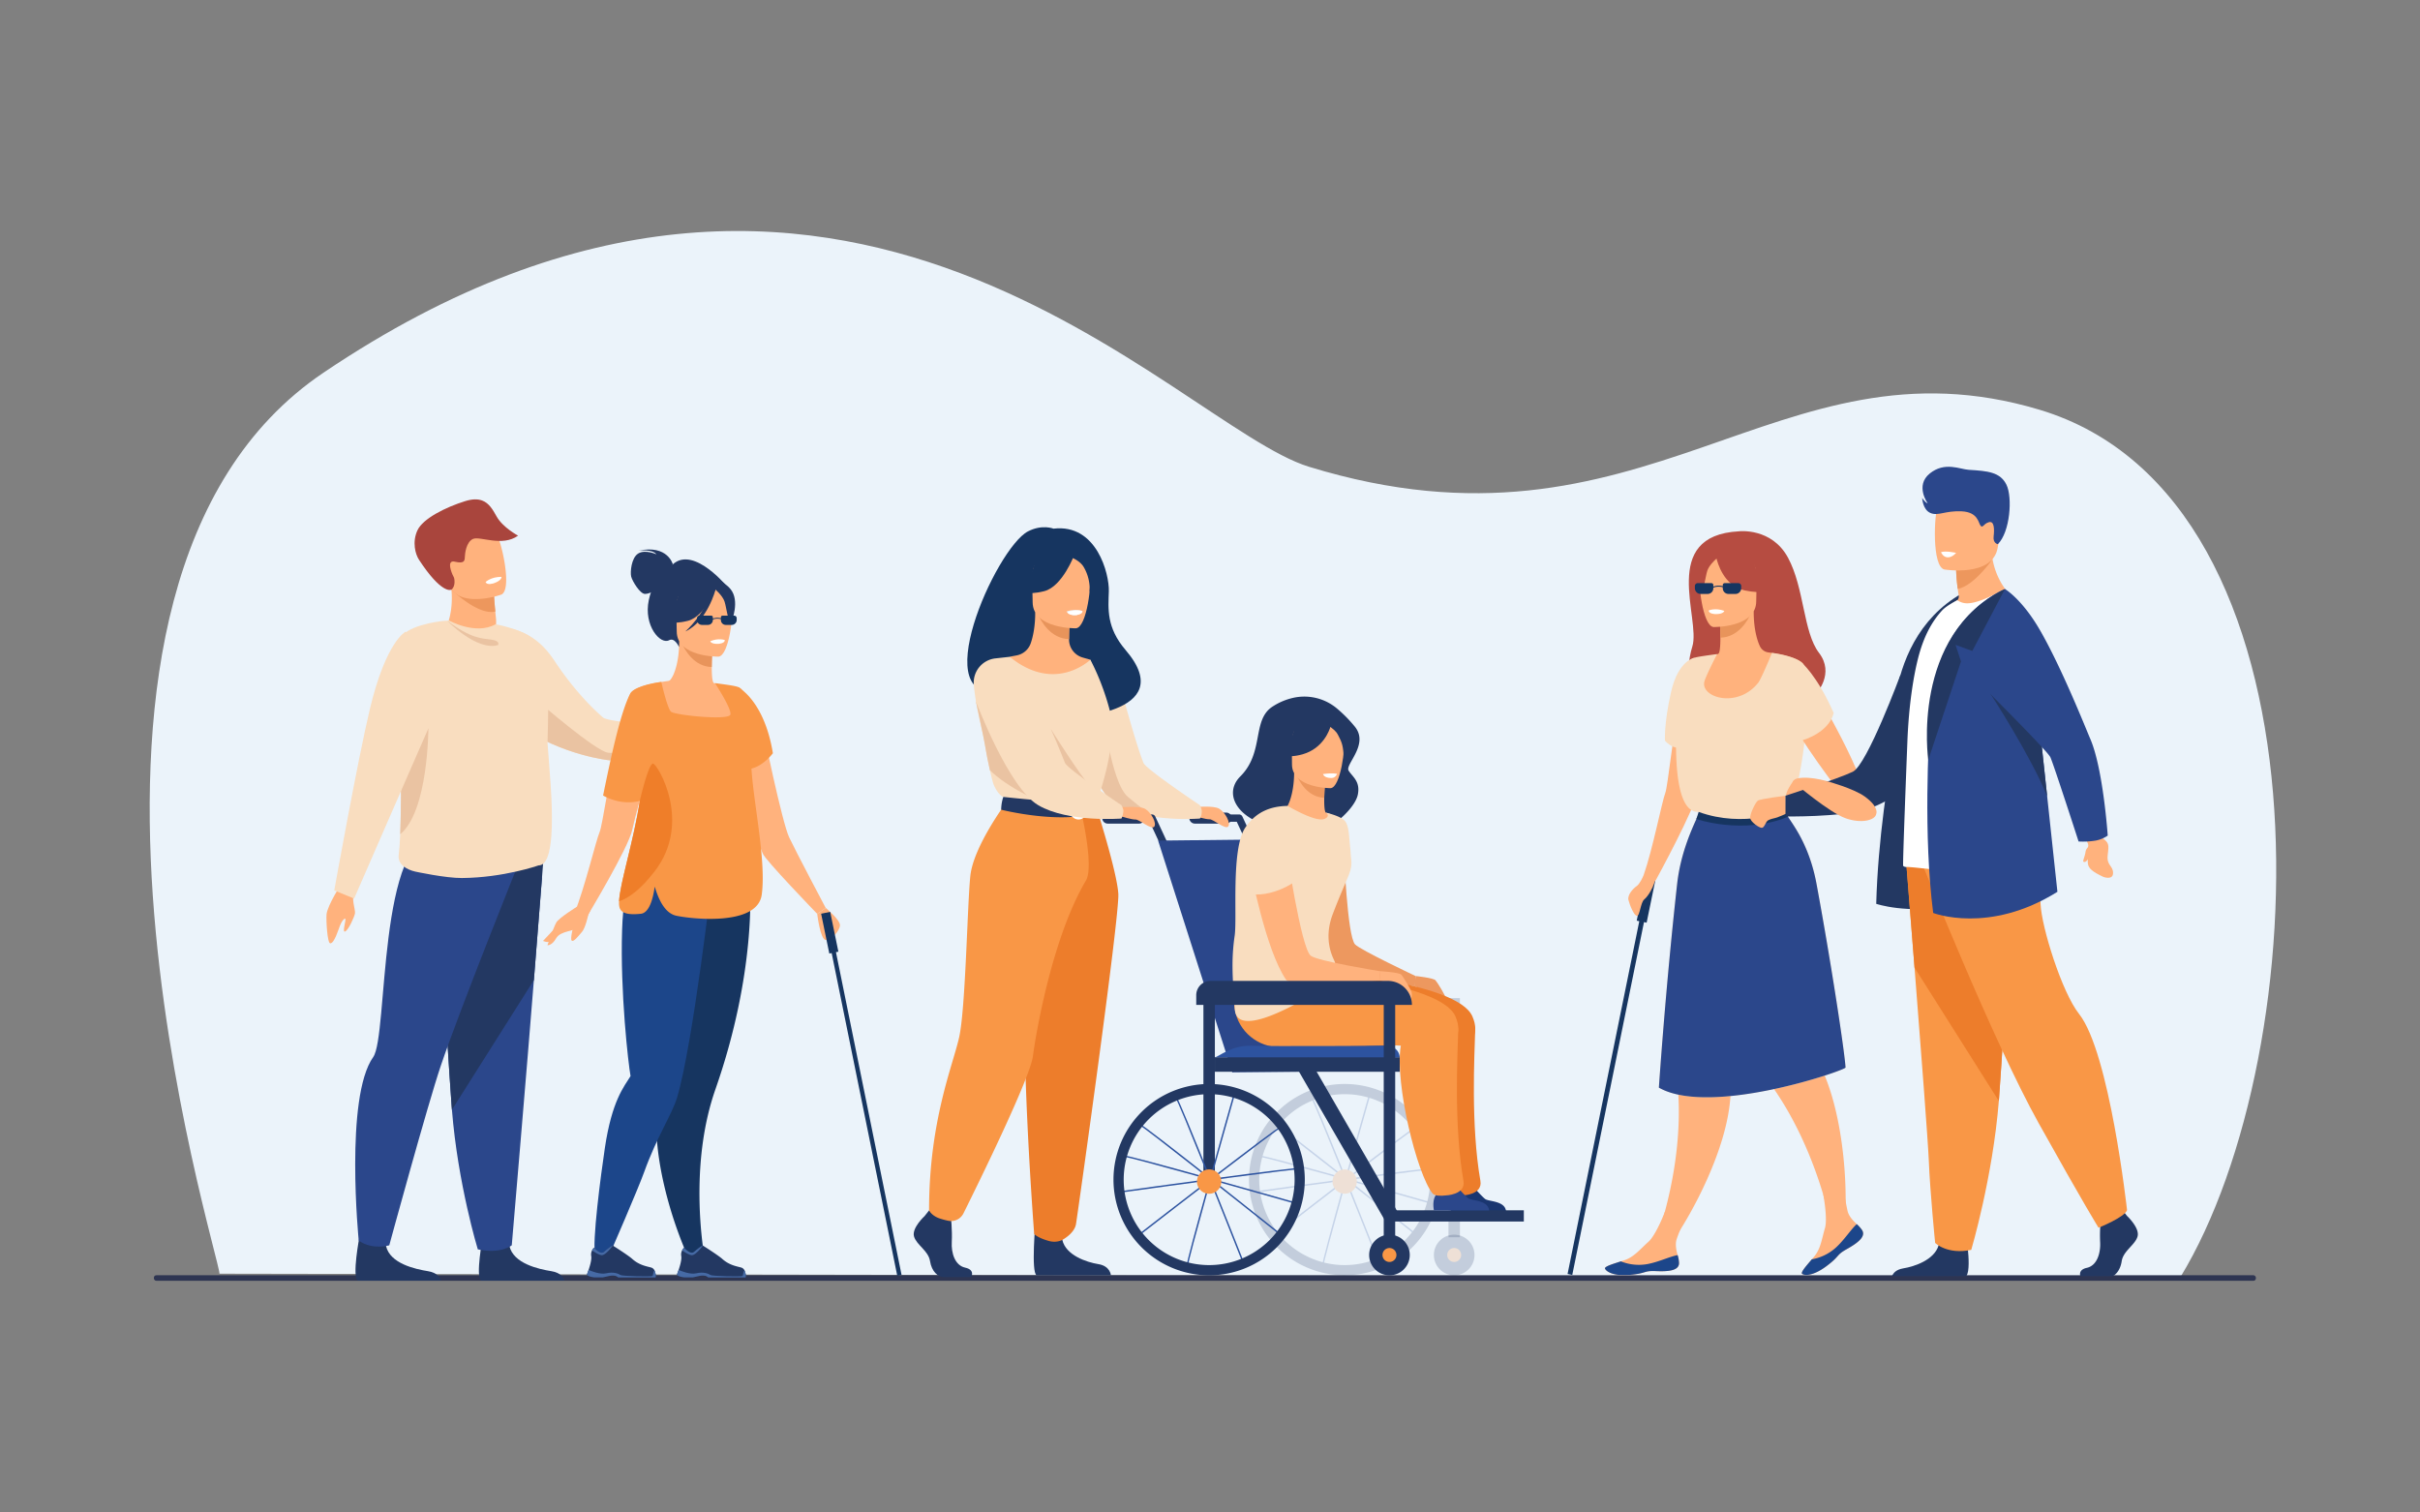 <svg xmlns="http://www.w3.org/2000/svg" id="&#x421;&#x43B;&#x43E;&#x439;_1" data-name="&#x421;&#x43B;&#x43E;&#x439; 1" viewBox="0 0 3200 2000"><rect x="0" y="0" width="3200" height="2000" fill="#808080" stroke="none"/><defs><style>.cls-1{fill:#ebf3fa;}.cls-2{fill:#2e3552;}.cls-3,.cls-7{fill:#233862;}.cls-4{fill:#ffb27d;}.cls-5{fill:#f9ddbf;}.cls-6{fill:#eac3a2;}.cls-7,.cls-8{opacity:0.2;}.cls-9{fill:#f99746;}.cls-10{fill:#2d53a0;}.cls-11{fill:#ed985f;}.cls-12{fill:#2b478b;}.cls-13{fill:#1a3670;}.cls-14{fill:#ed7d2b;}.cls-15{fill:#fff;}.cls-16{fill:#163560;}.cls-17{fill:#e8945b;}.cls-18{fill:#1c468a;}.cls-19{fill:#b64c41;}.cls-20{fill:#ed975d;}.cls-21{fill:#a9453d;}.cls-22{fill:#466aa5;}.cls-23{fill:#ef7e29;}</style></defs><title>7933</title><path class="cls-1" d="M290.19,1684.23c0-26-280.84-909.2,137.49-1191.38,685.53-462.41,1125.57,69.81,1303.11,124.34C2177.41,754.34,2348.41,437,2697.14,541.9c393.8,118.43,366.92,850.21,186,1146.93Z"></path><rect class="cls-2" x="203.49" y="1686.31" width="2779.48" height="7.29" rx="3.13"></rect><path class="cls-3" d="M1656,1124.3a4.83,4.83,0,0,1-4.38-2.79l-16.25-34.88h-53.9a4.83,4.83,0,0,1,0-9.66h57a4.83,4.83,0,0,1,4.38,2.79l17.55,37.67a4.83,4.83,0,0,1-2.34,6.41A4.76,4.76,0,0,1,1656,1124.3Z"></path><path class="cls-3" d="M1621.45,1089.08H1580a7.32,7.32,0,0,1-7.3-7.29h0a7.32,7.32,0,0,1,7.3-7.3h41.41a7.32,7.32,0,0,1,7.3,7.3h0A7.32,7.32,0,0,1,1621.45,1089.08Z"></path><path class="cls-4" d="M1579.31,1066.65c1.35,1,25.38-2,33.11,2.86s15.16,18.41,11.69,23.25-19.9-9.68-24.74-9.43-18.71-4-18.71-4Z"></path><path class="cls-5" d="M1586.65,1064.73s2.51,4.37,2.47,8.18c-.08,6.42-2.47,9.48-2.47,9.48a306,306,0,0,1-60.35-2.2c-17.39-2.51-35.47-7.14-49.62-15.46-19.22-11.3-37.07-51.53-50.36-89.94-14.09-40.72-23-79.4-23-79.4,6.54-15.84,23.86-25.38,38.43-23,8,1.28,26.72,7.44,31,13,6.5,8.54,24.85,86.49,39.26,123.38C1515.1,1016.84,1586.65,1064.73,1586.65,1064.73Z"></path><path class="cls-6" d="M1526.3,1080.19c-17.39-2.51-35.47-7.14-49.62-15.46-19.22-11.3-37.07-51.53-50.36-89.94-.21-27.74-.21-50.64-.21-50.64l31.47,13.05c1,1.93,11.12,97.16,33.83,116.49C1510.71,1070.11,1523,1078.14,1526.3,1080.19Z"></path><rect class="cls-7" x="1915.33" y="1319.83" width="15.13" height="316.21" transform="translate(3845.79 2955.87) rotate(180)"></rect><g class="cls-8"><path class="cls-3" d="M1949.75,1659.51a26.85,26.85,0,1,0-26.85,26.86A26.85,26.85,0,0,0,1949.75,1659.51Z"></path><path class="cls-9" d="M1913.68,1659.51a9.22,9.22,0,1,1,9.22,9.22A9.22,9.22,0,0,1,1913.68,1659.51Z"></path></g><path class="cls-3" d="M1540.8,1124.3a4.84,4.84,0,0,1-4.38-2.79l-16.25-34.88h-53.89a4.83,4.83,0,1,1,0-9.66h57a4.84,4.84,0,0,1,4.38,2.79l17.54,37.67a4.84,4.84,0,0,1-4.37,6.87Z"></path><g class="cls-8"><path class="cls-10" d="M1748.37,1673.5c-1.12-5,55.86-205.36,62.36-228.18l1.86.53c-17.47,61.3-62.7,221.65-62.33,227.28Z"></path><path class="cls-10" d="M1665.93,1528c5-1.12,205.36,55.86,228.18,62.36l-.53,1.86c-61.31-17.47-221.65-62.7-227.29-62.33Z"></path><path class="cls-10" d="M1686.91,1486.45c5.08.91,167.94,130.71,186.5,145.51l-1.21,1.51c-49.83-39.75-180.34-143.3-185.69-145.13Z"></path><path class="cls-10" d="M1898.75,1544.46c-4.83-1.81-211.1,26.92-234.6,30.2l.26,1.92c63.13-8.82,228.19-31.45,233.72-30.3Z"></path><path class="cls-10" d="M1735.27,1451.16c4,3.32,80.57,197,89.29,219l-1.8.71c-23.43-59.28-85-214.07-88.77-218.32Z"></path><path class="cls-10" d="M1873.3,1489c-5.1.84-169.67,128.46-188.42,143l1.18,1.53c50.36-39.08,182.24-140.89,187.61-142.64Z"></path><circle class="cls-9" cx="1778.08" cy="1562.43" r="16.09" transform="translate(-462.57 799.37) rotate(-22.5)"></circle><path class="cls-3" d="M1651.58,1559.87a126.5,126.5,0,1,1,126.5,126.5A126.64,126.64,0,0,1,1651.58,1559.87Zm13.52,0a113,113,0,1,0,113-113A113.1,113.1,0,0,0,1665.1,1559.87Z"></path></g><path class="cls-3" d="M1506.22,1089.08h-41.4a7.31,7.31,0,0,1-7.3-7.29h0a7.32,7.32,0,0,1,7.3-7.3h41.4a7.32,7.32,0,0,1,7.3,7.3h0A7.31,7.31,0,0,1,1506.22,1089.08Z"></path><path class="cls-11" d="M1871.83,1290.62s23.42,2.41,26.32,5.63,13.51,20.81,13.84,24.08.08,9.31-2.34,8.35-12.53-17.06-17.66-17.3-21.54-7.11-21.54-7.11Z"></path><polygon class="cls-12" points="1847.31 1415.72 1629.42 1417.96 1531.39 1111.55 1732.93 1109.31 1847.31 1415.72"></polygon><path class="cls-11" d="M1777,1124.92s4.32,112.66,14.81,123.87c6.78,7.24,80,41.83,80,41.83l-.74,13.81s-95.3-13.49-109.35-30.49c-27.73-33.56-29.56-125-30.9-134.75S1757.35,1110,1777,1124.92Z"></path><path class="cls-13" d="M1991.47,1601.56h-72.93s-2.73-11.63,2.06-19.55c4.24-7,2.61-11-.52-16.78a28.32,28.32,0,0,0,12.28,2.31c3.63-.21,7.47-1.86,10.84-3.81,3.14,3.57,16.58,18.81,20.78,21.82C1968.75,1589,1990,1587.76,1991.47,1601.56Z"></path><path class="cls-14" d="M1655.24,1334.86c4.85,29.21,30.75,50.24,60.35,49.88,36.72-.44,90.35-1.17,110-1.91,41.67-1.57,57.32.11,57.2,1.29-1.87,17.5-3.41,10,16,8.67,0,0,68.66-1.94,48.12-48.91s-215.6-61.61-232.84-59.57C1699.42,1286,1647.71,1289.61,1655.24,1334.86Z"></path><path class="cls-14" d="M1950.65,1362.31c-.88,33.2-6,125.22,6.9,199.12,3.28,18.74-23.61,19.32-23.8,19.34-5.11.61-14.08,1-17.06-2.65-20.75-25.75-50-145.22-42.07-194.83,3.88-24.19,28-23.76,47.47-32.68C1934.09,1345.12,1951,1349.12,1950.65,1362.31Z"></path><rect class="cls-3" x="1591.29" y="1312.77" width="15.13" height="252.36" transform="translate(3197.72 2877.91) rotate(180)"></rect><path class="cls-3" d="M1707.13,923.47a67.16,67.16,0,0,1,61.14,13.71,179.49,179.49,0,0,1,23.35,23.8c19,23.6-13.31,49.9-8.35,58s15.75,14.07,12.2,31.74-32.26,42-42,43.56c-98.58,15.89-144.76-36.31-113.31-67.69s15.47-73.35,41.43-91.51A82.76,82.76,0,0,1,1707.13,923.47Z"></path><path class="cls-4" d="M1780.24,1116.8c-7.87,6.16-17.89,11.45-30.63,15.17-47.75,14-68.65-25.87-77.23-53.55a41.7,41.7,0,0,1,16.11-6c3.47-.61,7.14-1.1,10.17-1.43,5.2-4.47,12.32-22,12.59-48.52l2.31.47,38.74,8.25s-1,12.23-1.25,23.74c-.14,9,.24,17.58,2.06,19.58,2.67.75,5.06,1.57,5.06,1.57.58.85.61.47.42.18A238.45,238.45,0,0,1,1780.24,1116.8Z"></path><path class="cls-11" d="M1752.3,1031.22s-1,12.21-1.24,23.73c-21.74-.92-33-20.92-37.5-32Z"></path><path class="cls-4" d="M1759.41,1042.23s-51.45.12-51-31.93-5.94-53.61,26.93-55,39.09,10.88,41.56,21.61S1772.8,1041.37,1759.41,1042.23Z"></path><path class="cls-3" d="M1775.58,959c-7.82-9.75-13.85-7.72-17.26-4.87-27.9-15.85-46.34,6.74-46.34,6.74-3.77,23-20.54,35.88-20.54,35.88s9.51,6.75,31,.68c27.48-7.78,35.65-32.46,36.74-36.25,3.1,2.87,7,4.58,10.27,11,3.89,7.62,6.31,12,7.11,24.86C1776.55,997.06,1787.3,973.66,1775.58,959Z"></path><rect class="cls-3" x="1832.1" y="1600.43" width="182.88" height="14.83" transform="translate(3847.08 3215.68) rotate(180)"></rect><path class="cls-9" d="M1632.83,1334.86c4.86,29.21,30.75,50.24,60.35,49.88,36.72-.44,90.35-1.17,110-1.91,41.67-1.57,57.33.11,57.2,1.29-1.87,17.5-3.41,10,16,8.67,0,0,68.65-1.94,48.11-48.91s-215.6-61.61-232.84-59.57C1677,1286,1625.31,1289.61,1632.83,1334.86Z"></path><path class="cls-5" d="M1632.61,1237.35c3.5-23.91-5-114.45,13.9-142.75,13.68-20.46,32.65-28.53,56.06-28.92,7.53,4.28,36.24,20.41,47.49,17.55l.62-.19c5.28-1.65,7.09-5.53,2.43-8.51,0,0,19.18,4.14,25.14,10.9,5.72,6.5,5.46,20.44,7.29,36.87.45,4.07.52,8.17,1,12.24,2.26,18.48-3.7,20.48-24.06,73.81-10,26.07-5.29,46.89,1.35,60.75a27.14,27.14,0,0,1-9.87,34.73c-40.2,25.45-118.38,69.73-121.14,31C1630,1295.59,1627.78,1270.38,1632.61,1237.35Z"></path><path class="cls-4" d="M1700.84,1121.43s19.32,131.1,32.19,142.21c8.32,7.17,91,20.48,91,20.48l1.36,12.75s-118,8.66-124.71-1.18c-27.24-39.75-46.3-142.58-48.93-153.12S1677.49,1107.28,1700.84,1121.43Z"></path><path class="cls-12" d="M1969.06,1600.58h-72.93s-2.72-11.63,2.06-19.55c4.24-7,2.62-11-.52-16.79a28.2,28.2,0,0,0,12.28,2.32c3.64-.21,7.48-1.86,10.85-3.82,3.14,3.58,16.58,18.81,20.78,21.83C1946.34,1588,1967.59,1586.78,1969.06,1600.58Z"></path><path class="cls-9" d="M1928.24,1362.31c-.88,33.2-6,125.22,6.91,199.12,3.28,18.74-23.62,19.32-23.81,19.34-5.11.61-14.07,1-17.06-2.65-20.74-25.75-50-145.22-42.07-194.83,3.89-24.19,28-23.76,47.48-32.68C1911.68,1345.12,1928.59,1349.12,1928.24,1362.31Z"></path><path class="cls-15" d="M1768,1023.32s-5-1.64-18.54.25c0,0,1,5.29,11.12,5.23C1766.26,1028.77,1768,1023.32,1768,1023.32Z"></path><path class="cls-5" d="M1719.19,1160.75s-35,30.3-75.61,20c0,0-14.65-97.82,36.24-99.17C1679.82,1081.53,1722,1098.24,1719.19,1160.75Z"></path><rect class="cls-3" x="1606.42" y="1397.97" width="244.45" height="19.25" transform="translate(3457.3 2815.18) rotate(180)"></rect><rect class="cls-3" x="1770.93" y="1386.99" width="20.19" height="239.25" transform="translate(4076.75 1920.85) rotate(150)"></rect><path class="cls-10" d="M1606.42,1398c4.46,0,21.44-16,48.07-15.14s175.24,0,175.24,0,19.4-2,21.22,15.18Z"></path><rect class="cls-3" x="1829.73" y="1319.83" width="15.13" height="316.21" transform="translate(3674.6 2955.87) rotate(180)"></rect><path class="cls-4" d="M1824,1284.12s26.16,1.51,29,4.73,13.52,20.81,13.84,24.08.08,9.31-2.33,8.34-12.43-18.34-17.56-18.58-21.64-5.82-21.64-5.82Z"></path><path class="cls-3" d="M1581.8,1328.78H1867a31.7,31.7,0,0,0-31.7-31.7H1600.68A18.88,18.88,0,0,0,1581.8,1316Z"></path><path class="cls-10" d="M1569.15,1673.5c-1.12-5,55.86-205.36,62.36-228.18l1.86.53c-17.46,61.3-62.7,221.65-62.32,227.28Z"></path><path class="cls-10" d="M1486.72,1528c5-1.12,205.35,55.86,228.17,62.36l-.53,1.86c-61.3-17.47-221.65-62.7-227.28-62.33Z"></path><path class="cls-10" d="M1507.69,1486.45c5.09.91,167.94,130.71,186.5,145.51l-1.21,1.51c-49.83-39.75-180.34-143.3-185.69-145.13Z"></path><path class="cls-10" d="M1719.54,1544.46c-4.84-1.81-211.11,26.92-234.61,30.2l.27,1.92c63.13-8.82,228.19-31.45,233.72-30.3Z"></path><path class="cls-10" d="M1556.05,1451.16c4,3.32,80.57,197,89.29,219l-1.8.71c-23.42-59.28-85-214.07-88.77-218.32Z"></path><path class="cls-10" d="M1694.08,1489c-5.1.84-169.67,128.46-188.42,143l1.18,1.53c50.36-39.08,182.24-140.89,187.61-142.64Z"></path><path class="cls-9" d="M1582.77,1562.43a16.09,16.09,0,1,1,16.09,16.09A16.09,16.09,0,0,1,1582.77,1562.43Z"></path><path class="cls-3" d="M1472.37,1559.87a126.49,126.49,0,1,1,126.49,126.5A126.64,126.64,0,0,1,1472.37,1559.87Zm13.51,0a113,113,0,1,0,113-113A113.1,113.1,0,0,0,1485.88,1559.87Z"></path><path class="cls-3" d="M1864.15,1659.51a26.85,26.85,0,1,0-26.85,26.86A26.85,26.85,0,0,0,1864.15,1659.51Z"></path><path class="cls-9" d="M1828.08,1659.51a9.22,9.22,0,1,1,9.22,9.22A9.22,9.22,0,0,1,1828.08,1659.51Z"></path><path class="cls-16" d="M1327.28,912.78c-3.62-7,79-32.12,80.28,36.78,0,0,154.71-3.8,80.84-90-25.58-29.85-22.94-54.53-22.18-77.51s-15.93-89.76-73.19-83c0,0-15-6.1-33.72,3.61C1316.75,724.66,1221.4,938.19,1327.28,912.78Z"></path><path class="cls-3" d="M1222.6,1608.06s-17.33,15.82-13.95,27.07,19,18.73,21.14,32.47,10.57,21.23,18.18,21.23h36.29s5.6-9.66-7.93-12.58-18.63-19.06-17.79-34-1.26-35-1.26-35l-28.76-6.66Z"></path><path class="cls-3" d="M1369.34,1614.78s-6.22,67.84,1.39,71.59H1469s-.86-12.26-16.51-14.76-43.13-11.66-47.78-32.06S1369.34,1614.78,1369.34,1614.78Z"></path><path class="cls-4" d="M1299.93,1133.93c20-45,32.31-57.85,30-71.81-1.74-10.38,5.31-193.61,5.31-193.61,2.38-.74,7.15-1.4,9.75-2A24.45,24.45,0,0,0,1362.81,851c3.41-9.55,6.13-23.66,6.06-41.34l2.57.51,43.17,8.54s-1,13.59-1,26.39v.32a24.83,24.83,0,0,0,17.92,24l10.2,2.92s15.85,45.26,18.88,91.75-28.83,66.7.24,159.61C1490.52,1218.61,1288.85,1158.77,1299.93,1133.93Z"></path><path class="cls-17" d="M1414.61,818.71s-1,13.59-1,26.39c-24.16-.68-36.93-22.72-42.16-34.93Z"></path><path class="cls-4" d="M1422.68,830.83s-57.16.95-57.2-34.66-7.44-59.46,29-61.57,43.6,11.47,46.51,23.35S1437.55,829.67,1422.68,830.83Z"></path><path class="cls-16" d="M1420.57,733.73s-15.65,41.77-39.67,47.95-34.44-.26-34.44-.26,18.42-14.64,22.25-40.18C1368.71,741.24,1408.76,713.85,1420.57,733.73Z"></path><path class="cls-16" d="M1416.69,737.12s11.6,4.34,16.38,12.8a57.52,57.52,0,0,1,7.72,32.69s11.8-28.39-1.45-44.45C1425.28,721.13,1416.69,737.12,1416.69,737.12Z"></path><path class="cls-1" d="M1410.24,808.75a14.37,14.37,0,0,0,11.84,4.81,10.5,10.5,0,0,0,8.81-5.81S1419.21,804.94,1410.24,808.75Z"></path><path class="cls-5" d="M1452.48,1053.79l-56.71,16.94-18-4.41-51.14-12.53s-6.61-2.21-12.47-15.73c-1.11-2.55-3.11-10.35-5.2-19.57-2.31-10.23-4.71-22.22-6.06-30.7-2-12.47-6-28-9.42-44.73h0a309.22,309.22,0,0,1-5.82-37.93,32.19,32.19,0,0,1,28.54-34.52l19-2.1c60.25,49.15,106.52,3.85,106.52,3.85s15.85,28.18,26.22,68.77S1452.48,1053.79,1452.48,1053.79Z"></path><path class="cls-14" d="M1448.88,1064.73s28.08,87.41,29.88,117.17-53.68,422.77-55.91,436.49c-2.11,12.92-18.16,21.16-18.16,21.16s-7.38,4.36-17.92,1.38c-14.61-4.13-19.23-9.07-19.23-9.07s-21.86-280.29-8.34-380.42a1585.43,1585.43,0,0,0,13.69-186.71Z"></path><path class="cls-9" d="M1329.89,1062.12s-42.83,57.48-46.83,96.33-6.26,175.33-14.77,213.21-39.77,110.77-39.77,228.91c0,0,3.25,6.77,13.29,10.38a107.71,107.71,0,0,0,11.68,3.22,18.34,18.34,0,0,0,20.53-9.74c21.14-42.55,88.46-179.79,91.91-208.28,2.44-20.16,23.7-153.59,70.06-231.88,11.13-18.8-6.83-93.55-6.83-93.55Z"></path><path class="cls-15" d="M1411.51,809.7s1,4.19,11.43,3.55c0,0,8.76-.54,8.5-5.16C1431.44,808.09,1422.94,804.81,1411.51,809.7Z"></path><path class="cls-3" d="M1453.36,1051.23s-11.27,8.92-33.67,9.37c-26.75.54-93-6.82-93-6.82a54.92,54.92,0,0,0-2.82,16.92s81,20.42,127.86,3C1451.69,1073.68,1457.74,1062.3,1453.36,1051.23Z"></path><path class="cls-15" d="M1413.9,1069.84c0-7.62,5.48-13.81,12.21-13.81s12.21,6.19,12.21,13.81-5.48,13.82-12.21,13.82S1413.9,1077.46,1413.9,1069.84Zm4,0c0,5.39,3.66,9.77,8.16,9.77s8.16-4.38,8.16-9.77-3.66-9.77-8.16-9.77S1418,1064.45,1418,1069.84Z"></path><path class="cls-6" d="M1357.14,1051.24c-21.87-11.2-37.35-22.24-48.16-32.75-2.31-10.23-4.71-22.22-6.06-30.7-2-12.47-8.87-43.32-12.33-60.06l91.07,131.19S1385.76,1065.87,1357.14,1051.24Z"></path><path class="cls-6" d="M1389.39,963.81s40.5,64.31,52.24,75.86-47.9-9.18-47.9-9.18Z"></path><path class="cls-4" d="M1481.5,1067c1.35,1,25.38-2,33.12,2.85s15.15,18.41,11.68,23.25-19.9-9.68-24.74-9.43-18.71-4.05-18.71-4.05Z"></path><path class="cls-5" d="M1290.59,927.73s42.7,113.72,82.3,137,110,17.65,110,17.65,2-3.12,2.6-9.75c.28-3.29-2.6-7.9-2.6-7.9s-71.55-47.89-74.71-56c-14.41-36.89-35.29-84.11-44-90.39S1300.36,904.05,1290.59,927.73Z"></path><rect class="cls-16" x="1863.82" y="1422.51" width="529.82" height="6.33" transform="translate(307.56 3227.72) rotate(-78.51)"></rect><rect class="cls-16" x="2170.06" y="1160.55" width="13.37" height="58.77" transform="translate(284.27 -414.03) rotate(11.62)"></rect><path class="cls-4" d="M2422,1624l17.7-5.74a555.9,555.9,0,0,0-4.2-105.62c-5-36.48-14.13-76-30.69-107.72-7.5-14.36-16.51-27.13-27.35-37.3,0,0-13.59-31.54-31.57-73.69-20-46.87-145.17-60.61-73.75,37.57,14.65,20.15,30.39,55.61,49.25,77.15,32.22,36.82,55,79.8,70.58,117.64C2414.28,1580.37,2422,1624,2422,1624Z"></path><path class="cls-4" d="M2462.29,1626.65c5.37,8.7-6.22,17.22-20.55,25.24s-8.4,8.84-26.73,22.48-29.13,12.15-31.94,10.15c-2.5-1.77,5-10.2,12.85-19.42,1-1.15,2-2.33,3-3.5,8.78-10.52,10.08-23.72,14.2-37.4,3.9-13-2.29-45.19-2.29-45.19l24.47-19.44s5,29.31,7.71,41.51c1.6,7.18,7.47,13.19,12.23,17.62A40.09,40.09,0,0,1,2462.29,1626.65Z"></path><path class="cls-18" d="M2441.74,1651.89c-14.34,8-8.4,8.84-26.73,22.48s-29.13,12.15-31.94,10.15c-2.5-1.77,5-10.2,12.85-19.42l.24.09a64,64,0,0,0,30.68-14.78c11.53-10.23,20.46-24.59,28.36-31.71a40.09,40.09,0,0,1,7.09,8C2467.66,1635.35,2456.07,1643.87,2441.74,1651.89Z"></path><path class="cls-19" d="M2299.44,702.57s43.17-5.26,64.88,34.92,19.95,98.38,41,125.84-3.5,53.48-3.5,53.48l-164,5.53s-11.4-30.68,0-67.51S2193.56,708.14,2299.44,702.57Z"></path><path class="cls-4" d="M2153.34,1190.17c1.69,6.41,7.18,20.89,11.45,20.88,3.48,0,4.72-17.72,9.2-21.49,6.49-5.45,11.78-16.9,12.62-19.67,1.74-5.72,3.37-6.91,3.37-6.91h0s51.85-94.78,55.9-119c1.33-7.9,4.72-23.74,8.71-41.49,4.33-19.3,9.36-40.86,13.15-57-16.55-3.22-34.86-4.36-49.78-4.65-3,19.64-5.76,39.71-8.11,57.15-3.48,25.94-6.13,46.06-7.76,50.38-4.51,11.83-16.94,75.63-28.65,108.75-1.34,3.25-5.15,11.74-9.31,14.63C2158.93,1175.27,2151.67,1183.75,2153.34,1190.17Z"></path><path class="cls-4" d="M2228.57,960.46c3-45.81,38.44-95.06,38.44-95.06l3.49-.34a3.14,3.14,0,0,0,2.68-2c1.32-3.62,1.71-11.54,1.69-19.8,0-12.61-1-26-1-26l42.54-8.42,2.53-.5c-.08,21.39,4,37.48,8.35,46.46a14.28,14.28,0,0,0,10.87,7.86c9.13,1.28,25.21,4,36.05,8.54,5.26,2.2,9.28,4.82,10.68,7.9C2396.57,904.74,2225.58,1006.27,2228.57,960.46Z"></path><path class="cls-17" d="M2273.87,817.22s1,13.38,1,26c23.8-.67,36.38-22.38,41.54-34.41Z"></path><path class="cls-4" d="M2265.92,829.16s56.32.93,56.36-34.15,7.33-58.58-28.62-60.66-43,11.3-45.82,23S2251.28,828,2265.92,829.16Z"></path><path class="cls-4" d="M2187.34,1646.67l18.07,4.45a556.77,556.77,0,0,0,52.05-92c15-33.64,28-72,30.62-107.74,1.18-16.15.24-31.75-3.61-46.11,0,0,5.05-34,12-79.27,7.67-50.38,17.61-114.78,25.41-162.14l-4.71-1.39-76.88-45s-35.33,80.53-26.3,201.6c1.85,24.84-3.45,63.28,1.24,91.52,8,48.27,4.72,96.78-1.93,137.17C2203.74,1605.55,2187.34,1646.67,2187.34,1646.67Z"></path><path class="cls-19" d="M2249.52,737.85c8.69-10.53,15.26-8.24,18.95-5.08,30.19-16.75,50.63,8.12,50.63,8.12,3.77,25.17,21.92,39.58,21.92,39.58s-10,5.33-33.93.26c-28.37-6-36.17-38-37.3-42.14-3.44,3.08-10.22,9.79-12.28,16.36-2.81,8.94-4.07,27.32-9.43,26.7C2248.08,781.65,2236.46,753.68,2249.52,737.85Z"></path><path class="cls-5" d="M2193.56,1438.21c68,38.85,247-23,246.82-26.6-1-19-18.15-133.49-38.35-242.74-12.42-67.18-45.49-92.27-40.2-96.51l.08-.08c20.39-14.47,36.72-167.3,23.12-193.15a10.39,10.39,0,0,0-3.34-3.53.46.46,0,0,0,.13-.16c-12.73-9.28-38.74-12.12-38.74-12.12s-14,34.32-18.31,39.69c-27.75,34.67-77.6,19-70.81-2.58,2.44-7.86,15-32.62,16.57-35.38a34.45,34.45,0,0,0-3.53.34c-8.36,1.11-14.28,2-18.54,2.69-8.37,1.42-10.44,2.42-12.52,4-7.34,7.34-16.89,25.57-17.65,58.11-.29,12.1-12.89,145.7,27.88,143.39.92-.06.13,2.13-1.63,6.26-5.76,13.23-22.1,46.43-26.83,89C2202.29,1307.42,2193.56,1438.21,2193.56,1438.21Z"></path><path class="cls-15" d="M2280.08,807.76s-.78,4.38-11.57,4.3c0,0-9.07-.07-9.05-4.84C2259.46,807.22,2268,803.37,2280.08,807.76Z"></path><path class="cls-4" d="M2220.19,1670.18c0,10.22-14.35,11.35-30.76,10.63s-11.79,3.09-34.56,5-31.16-5-32.5-8.19c-1.19-2.82,9.61-6,21.15-9.74,1.45-.46,2.91-.94,4.36-1.42,13-4.32,21.06-14.86,31.77-24.32,10.14-9,21.85-39.63,21.85-39.63l31-3.63s-11.2,27.53-15.3,39.34c-2.42,7-.59,15.15,1.13,21.42A40.09,40.09,0,0,1,2220.19,1670.18Z"></path><path class="cls-18" d="M2189.43,1680.81c-16.41-.72-11.79,3.09-34.56,5s-31.16-5-32.5-8.19c-1.19-2.82,9.61-6,21.15-9.74l.16.2a64,64,0,0,0,33.87,3.59c15.18-2.63,30.33-10.13,40.81-12a40.09,40.09,0,0,1,1.83,10.5C2220.17,1680.4,2205.84,1681.53,2189.43,1680.81Z"></path><path class="cls-12" d="M2193.56,1438.21c68,38.85,247-23,246.82-26.6-1-19-18.15-133.49-38.35-242.74-12.42-67.18-45.49-92.27-40.2-96.51-1.26,1-20.44,16.49-55.61,14.39a581.44,581.44,0,0,1-61.68-6.89c-5.76,13.23-22.1,46.43-26.83,89C2202.29,1307.42,2193.56,1438.21,2193.56,1438.21Z"></path><path class="cls-16" d="M2361.91,1072.28s-55.68,23.24-115.74,1.32l-3.05,9.41s61.79,21.46,121.2-3Z"></path><path class="cls-16" d="M2245,771.08h18.05a2.51,2.51,0,0,1,2.51,2.51v4.26a7.53,7.53,0,0,1-7.53,7.53h-9.23a7.63,7.63,0,0,1-7.63-7.63v-2.85A3.83,3.83,0,0,1,2245,771.08Z"></path><path class="cls-16" d="M2285.68,771.08h9.23a7.53,7.53,0,0,1,7.53,7.53v4.26a2.51,2.51,0,0,1-2.51,2.51h-18.05a3.83,3.83,0,0,1-3.83-3.83v-2.85a7.63,7.63,0,0,1,7.63-7.63Z" transform="translate(4580.5 1556.47) rotate(180)"></path><path class="cls-16" d="M2280.62,777.26c-.08,0-7.95-3.42-15.47,0l-.56-1.24c8.09-3.68,16.24-.16,16.58,0Z"></path><path class="cls-4" d="M2423.31,1035.77c.66-.8-29.32-10.53-46.92-6.33-10.49,2.51-6.22,15.11,2.37,16S2417.58,1042.76,2423.31,1035.77Z"></path><path class="cls-4" d="M2371.64,1032.39s-9.72,12.95-9.72,19.08,5.28,20.35,10.44,18.77,7.34-15.21,8.13-18.38,6.74-5.34,8.1-9.68a40.82,40.82,0,0,0,1.58-6.12Z"></path><path class="cls-4" d="M2398,909.1c-.15-.07,77.13,129.05,67.18,152.95s-17.24,3.52-25.91-6c-1.5-1.64-70.8-91.12-68.61-105.56S2398,909.1,2398,909.1Z"></path><g id="man"><path class="cls-4" d="M2361,1052.16s-33.52,4.22-36.69,6.6-10.82,18.33-10,23.25,11.62,12.64,15.31,12.64,5-8.18,8.48-10,6.66-2.28,9.3-3c5-1.35,14.55-5.72,14.55-5.72Z"></path><path class="cls-3" d="M2513.16,891.9S2469,1011.27,2450,1020.49s-89,31.67-89,31.67v27.45s71.27,1.13,106.63-9.2,81.42-48.89,81.42-48.89Z"></path><path class="cls-3" d="M2605.29,778.88l-43.16,81.89-10.3.74-4.65,13.06-43.27,130.36S2480,839.3,2605.29,778.88Z"></path><path class="cls-3" d="M2533.29,851.28s-47.73,176-52.33,343.86c0,0,39.59,13.8,101.78,2.87C2645.25,1187,2533.29,851.28,2533.29,851.28Z"></path><path class="cls-3" d="M2750.88,1687.47h42.91c5.41-2.93,10.22-9.64,11.74-19.66,2.1-13.82,17.59-21.36,20.94-32.67s-13.82-27.22-13.82-27.22l-2.88-3.7-3-3.84-28.48,6.71s-.71,6.78-1.14,15.42a197.17,197.17,0,0,0-.12,19.76c.84,15.07-4.22,31.31-17.61,34.24C2749.53,1678.68,2750,1684.55,2750.88,1687.47Z"></path><path class="cls-3" d="M2501.85,1687.47H2600c4.72-5.76,3-27,2.27-34-.15-1.4-.25-2.21-.25-2.21s-33.51-26.8-38.11-6.28c-.14.64-.31,1.27-.5,1.89-5.8,19.2-31.81,27.92-46.83,30.35C2506.79,1678.86,2503.19,1683.93,2501.85,1687.47Z"></path><path class="cls-9" d="M2520.55,1139.71s5.09,63.49,11.07,139.8c8.13,103.66,17.9,231,18.87,255.12,1.67,41.89,8.38,108.89,8.38,108.89s15.9,15.92,47.74,9.21c0,0,28.37-95.65,36.47-196.85.13-1.66.25-3.33.38-5,7.54-103,19.26-320,19.26-320Z"></path><path class="cls-14" d="M2520.55,1139.71s5.09,63.49,11.07,139.8l111.46,176.37c.13-1.66.25-3.33.38-5,7.54-103,19.26-320,19.26-320Z"></path><path class="cls-9" d="M2543.79,1147.25s91.71,229.92,152,338,79.15,138.2,79.15,138.2,34.55-13.82,37.69-23.25c0,0-23.06-208.59-63.45-259.44-22.82-28.73-49.62-115-50.88-145.11s-8.17-89.83-8.17-89.83Z"></path><path class="cls-4" d="M2566.62,812.08c35.84,11.31,97.85-19.21,97.85-19.21s-33-24.8-31.31-76.37l-27.72,22.34L2586.62,754a226.92,226.92,0,0,0,2.13,24.62c.38,2.86.82,5.94,1.34,9.24a6.64,6.64,0,0,1-3,6.68A84.72,84.72,0,0,0,2566.62,812.08Z"></path><path class="cls-15" d="M2516.59,1145a5.78,5.78,0,0,0,3.77,1.44c13.46-.19,52.71,7.29,85.91,3.88,28-2.69,52.78-11,79.39-22.91,3.53-1.58,11.66-5.92,11.48-9.87-.12-4.33-.55-10.6-1.09-18.5-1.88-27.47-5.16-74.71-2-129.21.57-10.15.87-20.22.91-30.13.28-73.86-14.37-138.83-43.8-160.82,0,0-20.53,11.51-34.73,16-13.91,4.45-21.09,3.55-28.3-1.23,0,0-14.06,7-20.06,13.53-13.91,15.16-24.77,35.29-32,64.18-6.11,24.58-11.82,60.43-13.8,106.37C2521.47,998.6,2515.7,1144.28,2516.59,1145Z"></path><path class="cls-12" d="M2720.55,1179.24c-90.47,56.73-164.26,28-164.26,28-13.23-103.5-5.91-228.4-4.19-258.87,4.38-133.74,99.1-169.47,99.1-169.47l39.45,122,5.84,54.31,10.54,98.09Z"></path><path class="cls-20" d="M2586.62,754a226.92,226.92,0,0,0,2.13,24.62c20.86-3.58,44.52-37.29,44.52-37.29-10.62-3.07-19.92-3.62-27.83-2.49Z"></path><path class="cls-4" d="M2571.1,753.05s64.55,10.72,70.61-29.58,18.47-66.06-22.49-74.61-51.3,5.62-56.59,18.58S2554.46,749.22,2571.1,753.05Z"></path><path class="cls-4" d="M2754.13,1104.36s6.92,9.22,7.19,12.9c1.87,25-9.54,28.42,20,42.29,0,0,12.61,4.81,12.82-5s-8.75-9.95-7.11-23.66c1.89-15.81,1.7-16-8.68-24.21l-6.87-11.36Z"></path><path class="cls-12" d="M2641.76,719.59s-6.62-1.11-5.55-10.23,1.05-21.05-6.37-18.83-7.78,8.16-10.83,4.69-3.11-18.08-25.18-19.09-31,6.66-41.31,2.15-10.81-20-10.81-20,2.92,5.55,7.33,7.31c0,0-17.12-23.42,2.71-39.48s40-5.55,51.51-4.86c25.28,1.53,41.62,3,49.87,19.66S2658,703.6,2641.76,719.59Z"></path><path class="cls-4" d="M2765.05,1115.34s-6.67,7-7.09,9.84c-1.35,9.28-4.45,13.28-2.9,14.29,3.23,2.1,7.51-4.77,9.55-10.93S2765.05,1115.34,2765.05,1115.34Z"></path><path class="cls-3" d="M2707,1053.32C2687.2,1002.6,2631.8,917,2631.8,917l64.69,38.19Z"></path><path class="cls-12" d="M2771.73,1111.42a101.22,101.22,0,0,1-23.19,1.29s-33-102.05-37.29-111.38c-2.75-6-44.88-48.9-74.36-78.49a63,63,0,0,1-14.44-66.37l28.75-77.59s22.33,13.07,45.94,53.81c29.17,50.33,61.24,131.38,66.94,144.55,17,39.38,23,127.68,23,127.68A42.51,42.51,0,0,1,2771.73,1111.42Z"></path><path class="cls-3" d="M2651.2,778.88,2608,860.77l-22.14-8,7.19,21.85-43.28,130.36S2525.88,839.3,2651.2,778.88Z"></path></g><path class="cls-15" d="M2566.62,730.18s2.51,6.64,8.8,6.82,11.13-5.92,11.13-5.92S2572.91,727.91,2566.62,730.18Z"></path><path class="cls-5" d="M2381.69,875.6s20.84,16.81,43,67.12c0,0-4.5,32.37-62.78,41.17S2381.69,875.6,2381.69,875.6Z"></path><path class="cls-5" d="M2240.62,869.77s-21.44,3.26-30.94,45.14-8.1,64.4-8.1,64.4,9.86,12.32,22.88,9.15S2240.62,869.77,2240.62,869.77Z"></path><path class="cls-4" d="M2481,1076.09s4.28-8.67-15.13-22.77c-14.67-10.65-49-20.08-49-20.08l-42.63,3.15s44.48,37.87,66.23,45.62C2461.14,1089.4,2479.87,1084.75,2481,1076.09Z"></path><path class="cls-4" d="M910.31,970.88S920.5,958.51,926,956.77s16.1-10,17.48-6.57-7.13,8.61-6.68,12.48,27.08,10.08,26.91,14.17-6.26,14-16.42,12.86-35.92-7.25-41.21-4.61S910.31,970.88,910.31,970.88Z"></path><path class="cls-5" d="M635.65,910.68a218,218,0,0,0,50.73,48.73c57.5,40,119.87,46,119.87,46,14.94-4.79,60.86-9.78,88-14.16h0c11.83-1.9,20.08-3.68,20.64-5.27l-.69-23.63S814.62,957,798.13,949.39c-26-22.4-49-51.49-64-74.22-12.64-19.19-26.79-33.37-50.12-41.68C650.32,821.46,589,848,635.65,910.68Z"></path><path class="cls-6" d="M681.31,944.54l5.07,14.87c57.5,40,119.87,46,119.87,46,12,0,60.86-9.78,88-14.16-1.08.09-73.87,5.78-90,4.12s-91.67-67.08-91.67-67.08Z"></path><path class="cls-3" d="M746.32,1693.47H636.27c-7.89-5.35,2.12-57.63,2.12-57.63s30-11.39,35.23,11.78,38.25,30.52,55.75,33.35C741.34,1682.92,745.12,1689.49,746.32,1693.47Z"></path><path class="cls-3" d="M583.1,1693.47h-110c-7.89-5.35,2.13-57.63,2.13-57.63s30-11.39,35.22,11.78,38.26,30.52,55.75,33.35C578.12,1682.92,581.9,1689.49,583.1,1693.47Z"></path><path class="cls-12" d="M716.71,1160.14s-5,61.71-10.76,135.9c-7.9,100.77-29.22,350.63-29.22,350.63s-14,11.92-44.92,5.4c0,0-26.34-86.2-34.22-184.58-.12-1.61-.24-3.23-.37-4.86-7.33-100.15-18.72-311-18.72-311Z"></path><path class="cls-3" d="M718.4,1138.81s-6.64,83-12.45,157.23L597.59,1467.49c-.12-1.61-.24-3.23-.37-4.86-7.33-100.15-18.72-311-18.72-311Z"></path><path class="cls-12" d="M686.81,1138.81s-78.59,195.63-103.71,269.78c-17.89,52.82-68.37,238.12-68.37,238.12s-21.94,6.68-40.39-6.23c0,0-18.77-189.32,19.15-242.7,20.13-28.32,5-294.4,86.59-296.67S686.81,1138.81,686.81,1138.81Z"></path><path class="cls-4" d="M651.71,850.43A49,49,0,0,1,617.85,855a70.22,70.22,0,0,1-22.94-9.68,67.55,67.55,0,0,1-9.25-7s.41-.58,1.09-1.74c3.54-6.06,14.29-27.85,9.51-62.88-.06-.45,3.4.2,8.65,1.44,15.59,3.69,46.94,12.58,48.33,13h0s.38,7.37,1.68,20.57c.1,1.17.22,2.38.35,3.64.16,1.55.32,3.19.51,4.88C657.28,830.94,651.71,850.43,651.71,850.43Z"></path><path class="cls-20" d="M655,808.69c-23.28,5.34-58-29-58-29a36.45,36.45,0,0,1,8-4.51c15.59,3.69,46.94,12.58,48.33,13h0S653.67,795.49,655,808.69Z"></path><path class="cls-4" d="M662.87,786.26a118.09,118.09,0,0,1-21.77,5.08c-17.85,2.41-41.32,1-48.69-20.6-12.42-36.35-28.28-58.14,8.26-73,19.56-8,32.08-8.37,40.58-5.34,7.38,2.62,11.74,7.85,15,13C663.38,716.56,677.66,779.9,662.87,786.26Z"></path><path class="cls-21" d="M685.05,708.31c-21.16,15.21-50.43.26-59.53,4.3s-10.72,19.28-10.88,24.12-.8,8.94-13.15,6c-2-.48-3.48-.34-4.48.26-5.12,3,1.43,17.76,3.4,21,0,0,2.84,10.55-3.46,15.68-.77.62-13.15,6-43-39.63-4.69-7.17-9.17-23.31-1.92-38.86s37.47-30.57,63.1-38.53c9.61-3,16.74-2.87,22.31-.83,9.3,3.4,14.25,12.18,19.17,21C664.88,697.64,685.05,708.31,685.05,708.31Z"></path><path class="cls-5" d="M729,1105.87c-1.7,22.42-6.44,38.48-16.82,38.48,0,0-46.17,16.25-101.36,16.68-10.78.08-26.06-2-38.73-4.14-12.94-2.19-23.18-4.4-23.18-4.4-11.09-2.56-23.34-9.42-21.7-22.07.93-7.16,1.58-16.49,2-27.33,1.22-29.31,1-69.69,1.17-108.34.11-23.74.34-46.82,1.13-66.29,0,0-10.89-76.47,1.21-89,14.16-14.67,55.77-19.18,58.38-18.62.78-.17,1.56-.36,2.36-.49,0,0,35.44,20,61.76,5.18l.74.12c6.41,1,38.41,8.41,49.46,20.09,3.81,4,19,28.71,19.45,55.82.58,37.79-.9,80.73-.9,80.74.39,6.14,1,14.05,1.78,23.09.77,9.63,1.62,20.5,2.34,31.84.36,5.71.7,11.54,1,17.38C729.9,1072.58,730.15,1090.69,729,1105.87Z"></path><path class="cls-6" d="M591.29,820.86S630.5,861.3,658.54,853c0,0,3.73-5.46-8.89-7.21S623.39,844.77,591.29,820.86Z"></path><path class="cls-15" d="M663.15,762.8s.77,4.7-10.17,8.46c0,0-9.19,3.15-10.86-1.67C642.12,769.59,649.41,762.64,663.15,762.8Z"></path><path class="cls-6" d="M566.44,963s.07,109.38-37.21,140.09c1.22-29.31,1-69.69,1.17-108.34Z"></path><path class="cls-4" d="M451.82,1167.76s-19,29.8-20,41.21c-.73,7.75,1,38.33,4.88,38.43,5.47.15,10.93-18.87,13-23.8s4.58-8.82,6.7-8.82-4.59,19,0,16.93,12.34-19.74,13-24-4.14-17.79-1.77-23.13S451.82,1167.76,451.82,1167.76Z"></path><path class="cls-5" d="M536.35,835.3s-25.65,12.12-47.16,101.82C473,1004.74,442,1177.41,442,1177.41l26.25,10.8s96.12-220.69,109.87-251.72S536.35,835.3,536.35,835.3Z"></path><path class="cls-4" d="M1008.56,963s25.38,124.06,35,144.34,48.28,93.24,48.28,93.24l-11.27,7.82s-69.62-72.07-72-79.82-48-104.35-48-104.35Z"></path><path class="cls-3" d="M959.64,773.66s-49.21-59.13-75.26-21.3c0,0-19.43,8.07-26.46,41.14-7.17,33.75,15.27,59.41,26.88,53.07,7.44-4.07,13.07,8.95,13.07,8.95Z"></path><path class="cls-3" d="M889.76,746.37s-6.62-26.46-45.48-18.2c0,0,18.6-2.34,23.7,4.83,0,0-14.74-6.75-24-1.1s-10.75,24.67-9.37,30.46,11.58,23,18.33,23,14.75-5.92,14.75-5.92Z"></path><path class="cls-4" d="M831.6,1160.53c19.33-43.34,28.57-55.6,28.89-69.24.26-10.78-5.06-22.41-15.39-50.94a106.27,106.27,0,0,1-5.14-20.63c-8.17-55,23.64-114.46,43.41-118.51,5.5-1.45,14.82-21.32,14.7-53.33l2.48.49,41.62,8.24s-.94,13.1-1,25.44c0,10.29.59,20,2.92,21.26,3,.27,4.77.45,4.77.45s34.7,48.2,37.62,93-27.79,64.3.23,153.89C1015.36,1242.17,820.92,1184.47,831.6,1160.53Z"></path><path class="cls-17" d="M942.17,856.61s-.94,13.1-1,25.44c-23.29-.65-35.61-21.9-40.65-33.68Z"></path><path class="cls-3" d="M896.25,843.84S884,824.55,881.11,808.06c-2.09-11.77,3.91-55.41,47.77-49.13a59.71,59.71,0,0,1,24.71,9.34c9.52,6.43,23.26,20.32,7.9,58.4l-4,12.87Z"></path><path class="cls-4" d="M950,868.3s-55.11.91-55.14-33.42-7.18-57.33,28-59.36,42,11.06,44.84,22.51S964.29,867.18,950,868.3Z"></path><path class="cls-3" d="M947.91,774.68S932.82,815,909.67,820.91s-33.2-.25-33.2-.25,17.76-14.11,21.44-38.75C897.91,781.91,936.53,755.51,947.91,774.68Z"></path><path class="cls-3" d="M944.17,778s11.27,9,14,17.73,4,26.74,9.23,26.13c0,0,11.37-27.38-1.41-42.86C952.46,762.53,944.17,778,944.17,778Z"></path><path class="cls-16" d="M880.4,1576.41a544.36,544.36,0,0,0,34.73,97.43l18.18-1.26s-8.91-42.39-8.4-99.68c.36-40.05,5.31-87.38,21.13-132.57C1000.42,1285,991.63,1172,991.63,1172l-102.25,12-4.77.56c-.42,47-1.64,110.73-2.7,160.59-.94,44.84-1.76,78.43-1.76,78.43C860.49,1465.88,867.63,1525.65,880.4,1576.41Z"></path><path class="cls-4" d="M759.93,1206.56l16.54,5S831.05,1121,836,1097.41c1.62-7.67,5.59-23,10.22-40.22,9.58-35.62,21.95-79.2,21.95-79.2l4.07-17.64,13.9-60.17s-26.61,2.72-42.17,9.23c-5.15,2.15-9.08,4.71-10.45,7.72-11.43,25.14-22.84,88.57-30.86,133.82-4.47,25.22-7.88,44.79-9.66,48.94C788,1111.46,772.88,1175.14,759.93,1206.56Z"></path><path class="cls-18" d="M799.79,1518.19c-5,33.58-17.45,126.38-12.6,141.9l19.84-3.34s36.46-83.85,44.74-106.85c17-47.33,36.75-76.12,43.47-98.33,21-69.45,47.06-296,47.06-296l-103.68-5.14c-10.42,17.53-15,46.28-16,79-2.72,82.5,8.28,177.92,11.17,193.48C825.28,1436.84,809.17,1455.11,799.79,1518.19Z"></path><path class="cls-3" d="M946.27,779.31s-10.75,42.17-40,55.68c0,0,29.22-25.91,31.7-53.75S946.27,779.31,946.27,779.31Z"></path><path class="cls-9" d="M818.6,1191.81a24.43,24.43,0,0,0,.65,8.29c2.21,6.94,9.78,10.11,28.1,8.21,11.19-1.16,16.18-19.92,18.41-35.93q10.08,34.35,28.3,38.45c17.76,4,107.33,14.84,113.19-27.74,6.45-46.83-12.86-129.75-13.92-174.46a221.8,221.8,0,0,0,3.25-41.43c-.75-31.85-10.1-49.7-17.29-56.89-2-1.56-4.07-2.53-12.24-3.93-4.18-.72-10-1.54-18.16-2.62a31.58,31.58,0,0,0-3.27-.25c1.51,2.71,21.8,33.43,20.22,41.32-1.66,8.27-73.61.83-78.57-3.72s-12.81-39.37-12.81-39.37-25.48,2.78-37.94,11.84l.13.16a10.53,10.53,0,0,0-3.27,3.45c-13.3,25.31-26.58,89.2-35.91,134.77,22.63,12.47,42.4,8.76,48.54,7.11C838,1111.55,819.8,1167.9,818.6,1191.81Z"></path><path class="cls-3" d="M904.67,1689.08h11.6c3.89-.61,6.76-1.73,10.74-2.25,6.06-.8,8.84,1.68,9.4,2.25l.1.12H985.8c1.24-1.77.05-5.87-1.12-8.89a7,7,0,0,0-4.61-4.22c-5.23-1.51-15.53-2.86-25-11.4-5.31-4.8-25.63-17.64-25.63-17.64l-.11,0c-.45,0-2.57.67-11.82,8.47-4.78,4-12.92-5.69-12.92-5.69a11.67,11.67,0,0,0-2.67,3.62,12.25,12.25,0,0,0-1.06,7.57c.74,4.44-1.64,12.7-3.53,18.28-1.15,3.38-2.12,5.78-2.12,5.78S894.69,1687.83,904.67,1689.08Z"></path><path class="cls-22" d="M902,1653.42c2.77,2,8.61,5.8,12.49,6.31,5.24.68,15-12.68,15-12.68l-.11,0c-.45,0-2.57.67-11.82,8.47-4.78,4-12.92-5.69-12.92-5.69A11.67,11.67,0,0,0,902,1653.42Z"></path><path class="cls-22" d="M904.67,1689.08h11.6c3.89-.61,6.76-1.73,10.74-2.25,6.06-.8,8.84,1.68,9.4,2.25l.1.12H985.8c1.24-1.77.05-5.87-1.12-8.89-1.49-1.33-1.92,5.78-2.74,6.91s-40.21.42-42.48-1.24-9.1-4.55-18.61-2.27c-8.28,2-20.47-3.09-23.49-4.44-1.15,3.38-2.12,5.78-2.12,5.78S894.69,1687.83,904.67,1689.08Z"></path><path class="cls-3" d="M785.62,1689.08h11.6c3.89-.61,6.76-1.73,10.74-2.25,6-.8,8.84,1.68,9.4,2.25l.1.12h49.29c1.24-1.77,0-5.87-1.12-8.89a7,7,0,0,0-4.61-4.22c-5.23-1.51-15.53-2.86-25-11.4-5.31-4.8-25.63-17.64-25.63-17.64l-.11,0c-.45,0-2.57.67-11.82,8.47-4.78,4-12.92-5.69-12.92-5.69a11.67,11.67,0,0,0-2.67,3.62,12.25,12.25,0,0,0-1.06,7.57c.73,4.44-1.64,12.7-3.53,18.28-1.15,3.38-2.12,5.78-2.12,5.78S775.64,1687.83,785.62,1689.08Z"></path><path class="cls-22" d="M782.9,1653.42c2.77,2,8.61,5.8,12.49,6.31,5.24.68,15-12.68,15-12.68l-.11,0c-.45,0-2.57.67-11.82,8.47-4.78,4-12.92-5.69-12.92-5.69A11.67,11.67,0,0,0,782.9,1653.42Z"></path><path class="cls-22" d="M785.62,1689.08h11.6c3.89-.61,6.76-1.73,10.74-2.25,6-.8,8.84,1.68,9.4,2.25l.1.12h49.29c1.24-1.77,0-5.87-1.12-8.89-1.49-1.33-1.92,5.78-2.74,6.91s-40.21.42-42.48-1.24-9.1-4.55-18.61-2.27c-8.28,2-20.47-3.09-23.49-4.44-1.15,3.38-2.12,5.78-2.12,5.78S775.64,1687.83,785.62,1689.08Z"></path><path class="cls-23" d="M818.6,1191.81c12.31-4.11,28.09-15,47-39.53,50.19-64.87,4.26-141.11-1.89-142.53S846,1059.07,846,1059.07C838,1111.55,819.8,1167.9,818.6,1191.81Z"></path><path class="cls-9" d="M976.21,908.86S1010.59,926.15,1022,996c0,0-11.25,15.43-27.11,20a31.7,31.7,0,0,1-7.06,1.21C968.39,1018.18,976.21,908.86,976.21,908.86Z"></path><path class="cls-4" d="M1091.88,1200.58s19.31,15.87,18.83,23.11-11.59,19.8-18.83,19.31-11.27-34.6-11.27-34.6Z"></path><rect class="cls-16" x="1138.19" y="1206.67" width="5.79" height="484.56" transform="translate(-265.8 256.38) rotate(-11.49)"></rect><rect class="cls-16" x="1091.05" y="1206.47" width="12.23" height="53.75" transform="translate(2420.29 2220.4) rotate(168.38)"></rect><path class="cls-15" d="M939.19,847.92s.95,4.05,11,3.42c0,0,8.45-.52,8.19-5C958.39,846.38,950.2,843.21,939.19,847.92Z"></path><path class="cls-4" d="M762.88,1199s-24,14.74-27.44,21.1-11.57,29.81-11.57,29.81,5.78.87,11.57-9.26,24.89-9.26,31.26-14.76,13.77-21.61,13.77-21.61Z"></path><path class="cls-4" d="M778,1209.23s-3.78,17.79-8.41,23-11,13.89-13.6,11.58,2.9-21.71,2.9-21.71Z"></path><path class="cls-4" d="M738.63,1222.1c-.58.87-20.55,22.09-20.55,22.09s7.23,3.28,9.26,0S738.63,1222.1,738.63,1222.1Z"></path><path class="cls-16" d="M925,814.08h15.46a2.15,2.15,0,0,1,2.15,2.15v3.65a6.45,6.45,0,0,1-6.45,6.45h-7.91a6.53,6.53,0,0,1-6.53-6.53v-2.44A3.28,3.28,0,0,1,925,814.08Z"></path><path class="cls-16" d="M959.78,814.08h7.91a6.45,6.45,0,0,1,6.45,6.45v3.65a2.15,2.15,0,0,1-2.15,2.15H956.53a3.28,3.28,0,0,1-3.28-3.28v-2.44A6.53,6.53,0,0,1,959.78,814.08Z" transform="translate(1927.39 1640.42) rotate(180)"></path><path class="cls-16" d="M955.44,819.37c-.07,0-6.8-2.93-13.24,0l-.49-1.06c6.93-3.16,13.91-.14,14.2,0Z"></path></svg>
